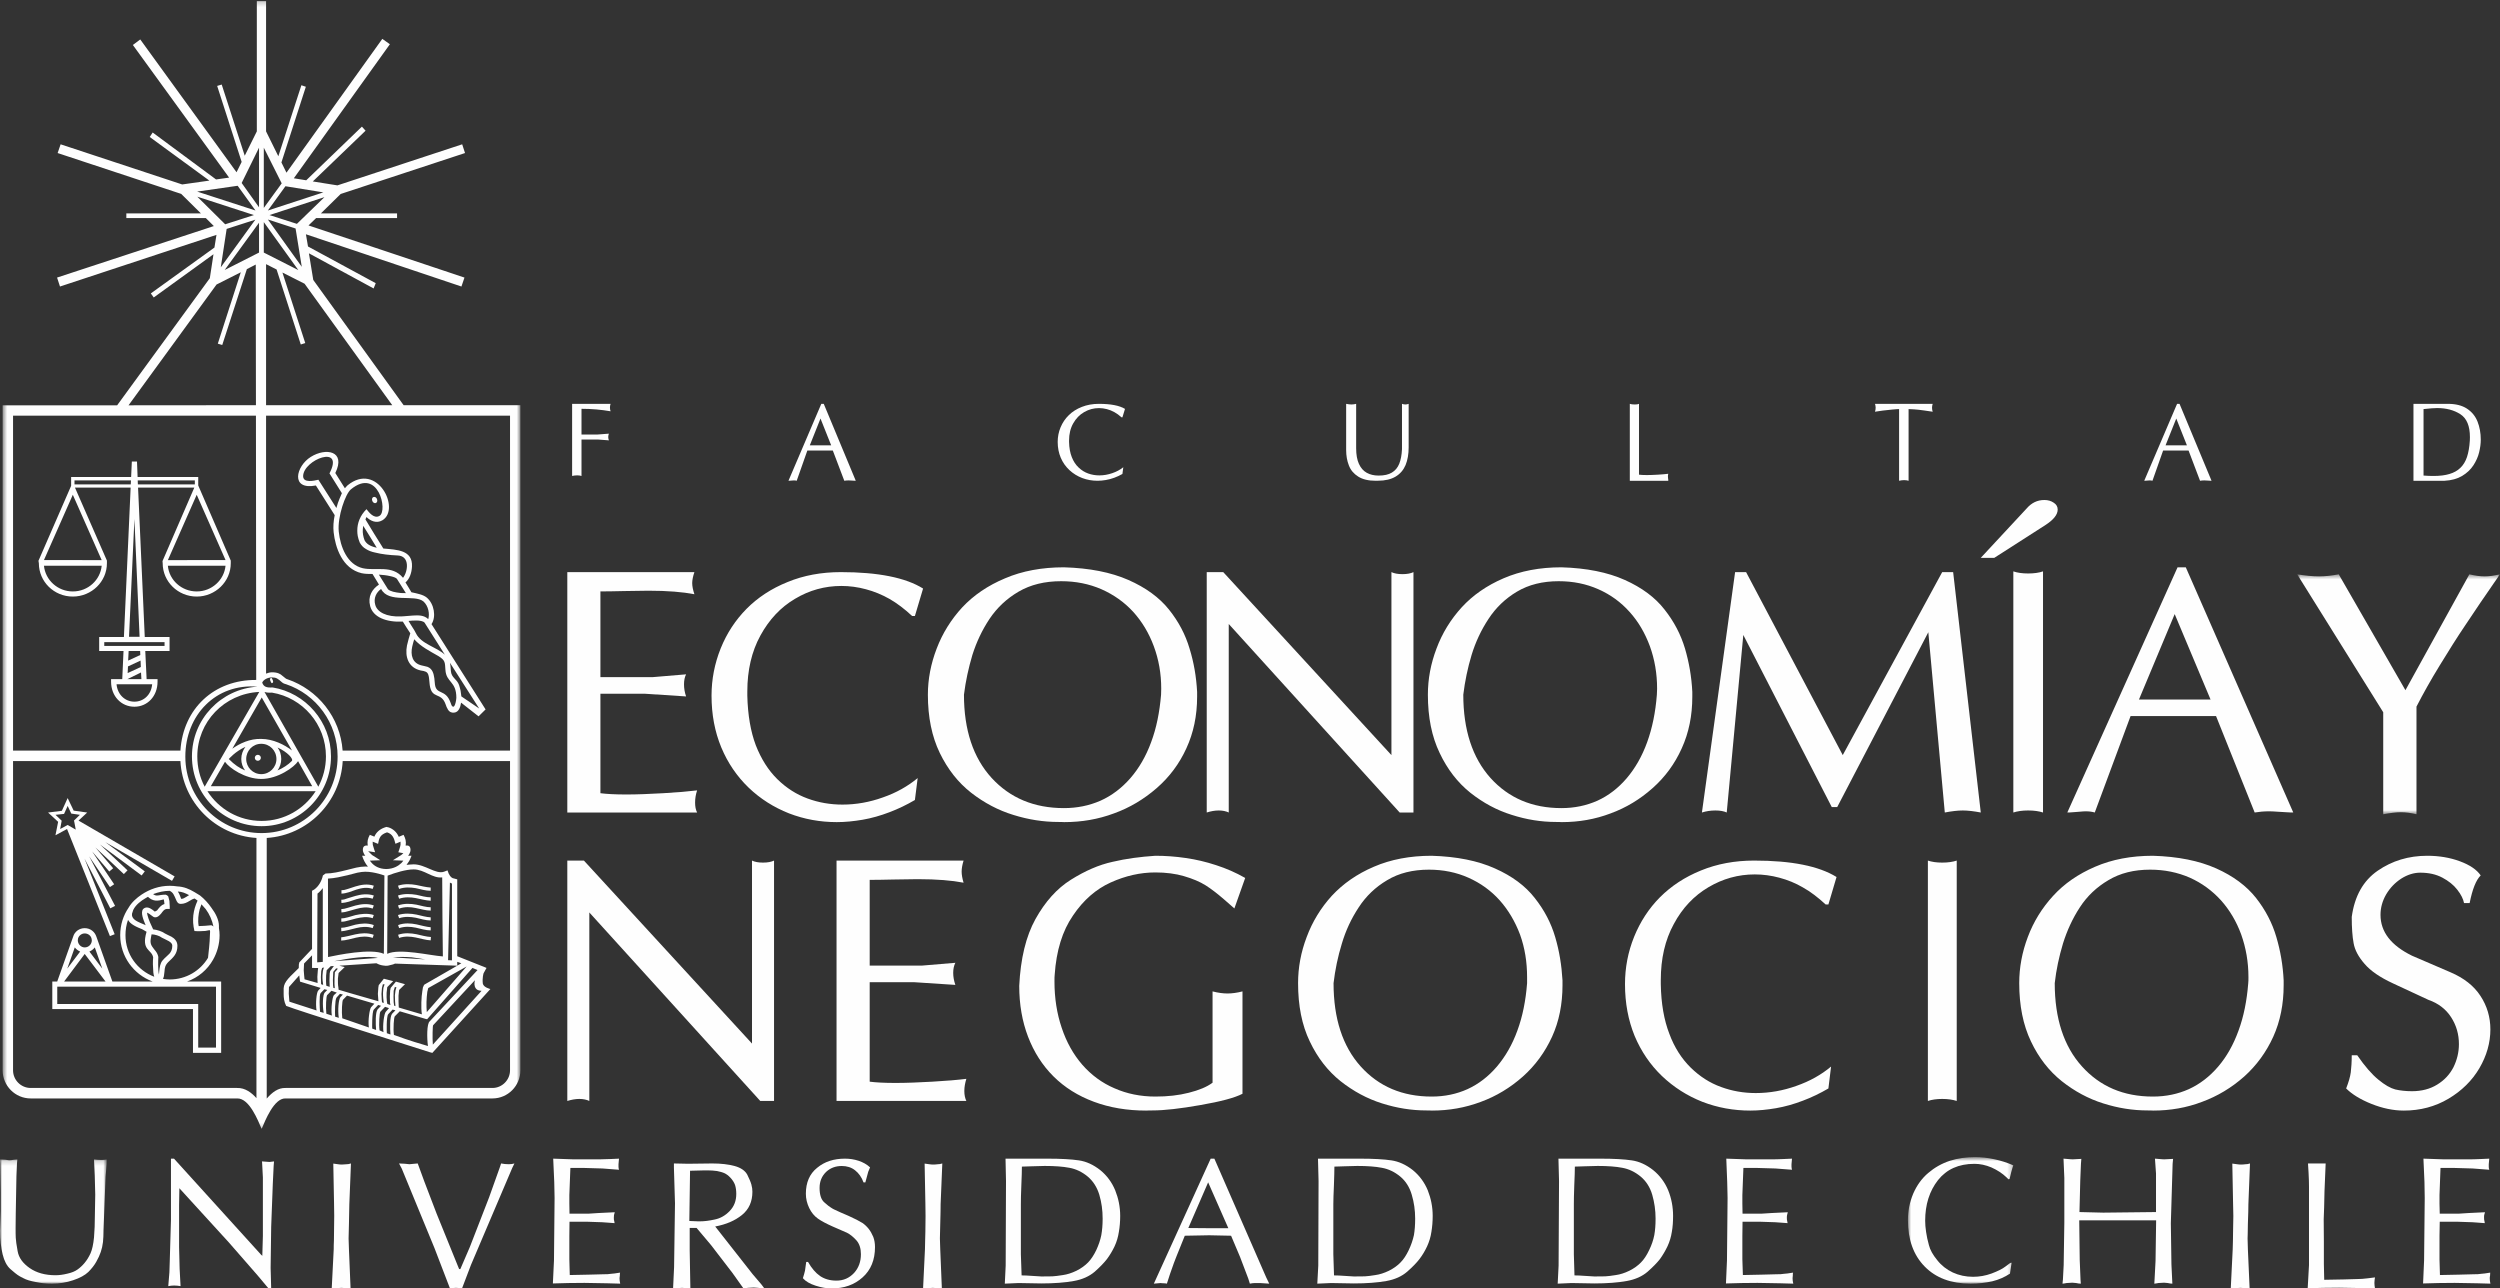 <?xml version="1.0" encoding="UTF-8"?>
<svg width="520px" height="268px" viewBox="0 0 520 268" version="1.1" xmlns="http://www.w3.org/2000/svg" xmlns:xlink="http://www.w3.org/1999/xlink">
    <rect x="0" y="0" width="520" height="268" fill="#333333" stroke="none"/>
    <!-- Generator: Sketch 47.1 (45422) - http://www.bohemiancoding.com/sketch -->
    <title>Page 1</title>
    <desc>Created with Sketch.</desc>
    <defs>
        <polygon id="path-1" points="42.982 50.369 42.982 0.46 0.815 0.46 0.815 50.369 42.982 50.369"></polygon>
        <polygon id="path-3" points="108.242 0.203 0.548 0.203 0.548 234.812 108.242 234.812 108.242 0.203"></polygon>
        <polygon id="path-5" points="22.206 26 0 26 0 0.162 22.206 0.162"></polygon>
        <polygon id="path-7" points="0.845 27 22.769 27 22.769 0.676 0.845 0.676 0.845 27"></polygon>
    </defs>
    <g id="Page-1" stroke="none" stroke-width="1" fill="none" fill-rule="evenodd">
        <g>
            <path d="M119,84 L127,84 C126.914,84.251 126.869,84.516 126.869,84.774 C126.869,85.031 126.914,85.296 127,85.547 C126.013,85.38 125.028,85.246 124.038,85.162 C123.043,85.078 122.018,85.031 120.954,85.031 L120.954,90.376 L124.334,90.376 L126.644,90.202 C126.555,90.47 126.513,90.695 126.513,90.899 C126.513,91.096 126.555,91.328 126.644,91.592 L124.334,91.418 L120.954,91.418 L120.954,99 C120.685,98.92 120.388,98.873 120.05,98.873 C119.697,98.873 119.356,98.92 119,99 L119,84 Z" id="Fill-1" fill="#FEFEFE"></path>
            <path d="M164,100 L170.831,84 L171.341,84 L178,100 C177.937,100 177.808,100 177.635,99.986 C177.456,99.979 177.264,99.962 177.045,99.951 C176.823,99.93 176.641,99.923 176.499,99.923 C176.18,99.923 175.879,99.955 175.614,100 L173.224,93.704 L167.931,93.704 L165.714,100 C165.551,99.955 165.366,99.923 165.157,99.923 C165.067,99.923 164.931,99.93 164.752,99.951 C164.58,99.962 164.428,99.979 164.302,99.986 C164.176,100 164.073,100 164,100 L164,100 Z M168.441,92.629 L172.883,92.629 L170.662,87.052 L168.441,92.629 Z" id="Fill-3" fill="#FEFEFE"></path>
            <path d="M220,91.91 C220,90.855 220.198,89.849 220.6,88.883 C221.007,87.914 221.572,87.068 222.32,86.348 C223.059,85.621 223.963,85.051 225.033,84.631 C226.096,84.212 227.272,84 228.55,84 C231.026,84 232.842,84.348 234,85.051 L233.463,86.808 L233.28,86.808 C232.782,86.358 232.284,85.993 231.775,85.716 C231.281,85.44 230.754,85.235 230.225,85.099 C229.677,84.959 229.14,84.884 228.593,84.884 C227.491,84.884 226.47,85.16 225.517,85.71 C224.567,86.252 223.807,87.037 223.228,88.061 C222.649,89.084 222.363,90.279 222.363,91.643 L222.363,91.91 C222.391,93.148 222.585,94.213 222.935,95.086 C223.281,95.96 223.751,96.687 224.355,97.246 C224.952,97.82 225.623,98.232 226.357,98.492 C227.092,98.751 227.862,98.881 228.66,98.881 C229.571,98.881 230.461,98.724 231.348,98.42 C232.227,98.123 232.99,97.707 233.647,97.185 L233.463,98.584 C232.923,98.891 232.358,99.157 231.771,99.372 C231.185,99.587 230.592,99.751 230.002,99.846 C229.402,99.945 228.833,100 228.289,100 C227.191,100 226.131,99.816 225.128,99.44 C224.118,99.058 223.228,98.509 222.451,97.792 C221.674,97.069 221.067,96.212 220.643,95.223 C220.215,94.223 220,93.121 220,91.91" id="Fill-5" fill="#FEFEFE"></path>
            <path d="M280,93.59 L280,84 C280.437,84.086 280.801,84.131 281.104,84.131 C281.413,84.131 281.73,84.086 282.08,84 L282.08,93.242 C282.08,94.574 282.275,95.657 282.662,96.502 C283.049,97.337 283.587,97.954 284.284,98.341 C284.977,98.727 285.812,98.92 286.764,98.92 C287.902,98.92 288.827,98.717 289.507,98.299 C290.2,97.889 290.715,97.275 291.041,96.464 C291.364,95.667 291.556,94.643 291.614,93.411 L291.614,84 C291.876,84.086 292.108,84.131 292.313,84.131 C292.515,84.131 292.744,84.086 293,84 L293,93.063 C293,94.463 292.788,95.691 292.364,96.723 C291.923,97.761 291.24,98.561 290.284,99.134 C289.329,99.703 288.1,99.99 286.593,99.99 C286.495,99.99 286.414,99.993 286.367,99.993 C286.313,100 286.249,100 286.179,100 C284.647,100 283.426,99.714 282.504,99.127 C281.585,98.548 280.942,97.789 280.572,96.826 C280.192,95.874 280,94.801 280,93.59" id="Fill-7" fill="#FEFEFE"></path>
            <path d="M339,100 L339,84 C339.263,84.088 339.608,84.134 340.023,84.134 C340.439,84.134 340.743,84.088 340.911,84 L340.911,98.732 C341.29,98.782 341.837,98.814 342.536,98.814 C343.221,98.814 343.998,98.782 344.862,98.732 C345.734,98.679 346.446,98.616 347,98.545 C346.953,98.715 346.929,98.891 346.929,99.085 C346.929,99.16 346.936,99.283 346.953,99.446 C346.966,99.615 346.98,99.735 347,99.806 L347,100 L339,100 Z" id="Fill-9" fill="#FEFEFE"></path>
            <path d="M395.011,100 L395.011,85.088 C394.746,85.088 394.277,85.116 393.606,85.183 C392.938,85.239 392.288,85.321 391.634,85.398 C390.991,85.49 390.449,85.561 390,85.638 C390.087,85.36 390.136,85.088 390.136,84.812 C390.136,84.544 390.087,84.268 390,84 L402,84 C401.91,84.268 401.864,84.544 401.864,84.812 C401.864,85.088 401.91,85.36 402,85.638 C401.68,85.582 401.096,85.497 400.241,85.381 C399.399,85.261 398.7,85.183 398.168,85.148 C397.626,85.105 397.24,85.088 396.986,85.088 L396.986,100 C396.715,99.915 396.409,99.866 396.064,99.866 C395.724,99.866 395.372,99.915 395.011,100" id="Fill-11" fill="#FEFEFE"></path>
            <path d="M446,100 L452.833,84 L453.343,84 L460,100 C459.934,100 459.811,100 459.635,99.986 C459.456,99.979 459.267,99.962 459.042,99.951 C458.82,99.93 458.641,99.923 458.498,99.923 C458.18,99.923 457.882,99.955 457.61,100 L455.22,93.704 L449.932,93.704 L447.711,100 C447.548,99.955 447.366,99.923 447.154,99.923 C447.061,99.923 446.925,99.93 446.753,99.951 C446.577,99.962 446.428,99.979 446.305,99.986 C446.169,100 446.07,100 446,100 L446,100 Z M450.436,92.629 L454.878,92.629 L452.664,87.052 L450.436,92.629 Z" id="Fill-13" fill="#FEFEFE"></path>
            <path d="M502,84 L509.172,84 C510.785,84 512.086,84.328 513.109,84.985 C514.128,85.649 514.865,86.546 515.317,87.669 C515.769,88.802 516,90.06 516,91.454 C516,92.295 515.881,93.178 515.657,94.089 C515.436,95.01 515.039,95.904 514.468,96.787 C513.897,97.666 513.112,98.397 512.131,98.99 C511.135,99.583 509.916,99.922 508.475,100 L502,100 L502,84 Z M504.096,85.091 L504.096,98.916 C504.881,98.979 505.57,99.001 506.168,99.001 C507.473,99.001 508.58,98.866 509.491,98.588 C510.408,98.316 511.162,97.895 511.76,97.313 C512.358,96.741 512.817,95.992 513.126,95.077 C513.438,94.149 513.639,93.001 513.724,91.642 C513.737,91.299 513.744,91.066 513.744,90.918 C513.744,88.605 513.082,87.016 511.76,86.158 C510.425,85.299 508.822,84.876 506.923,84.876 C506.318,84.876 505.37,84.946 504.096,85.091 L504.096,85.091 Z" id="Fill-15" fill="#FEFEFE"></path>
            <path d="M118,169 L118,119 L144.436,119 C144.147,119.851 143.978,120.625 143.978,121.294 C143.978,121.958 144.147,122.733 144.436,123.601 C142.027,123.133 138.847,122.867 134.866,122.867 C133.757,122.867 132.054,122.912 129.807,122.94 C127.56,123.002 125.932,123.012 124.886,123.012 L124.886,140.84 L135.798,140.84 L142.708,140.262 C142.409,140.84 142.275,141.533 142.275,142.356 C142.275,143.165 142.409,144.015 142.708,144.859 L134.081,144.294 L124.886,144.294 L124.886,164.988 C126.135,165.15 127.911,165.253 130.254,165.253 C132.539,165.253 135.079,165.15 137.942,164.988 C140.805,164.826 143.159,164.626 145,164.399 C144.707,165.267 144.58,166.104 144.58,166.934 C144.58,167.753 144.707,168.442 145,169 L118,169 Z" id="Fill-17" fill="#FEFEFE"></path>
            <path d="M148,144.701 C148,141.286 148.644,138.015 149.9,134.873 C151.17,131.719 152.974,128.974 155.288,126.63 C157.629,124.269 160.46,122.418 163.821,121.06 C167.152,119.684 170.856,119 174.885,119 C182.607,119 188.365,120.139 192,122.418 L190.299,128.126 L189.72,128.126 C188.156,126.661 186.581,125.477 185.024,124.577 C183.432,123.681 181.816,123.017 180.122,122.569 C178.431,122.11 176.719,121.878 174.998,121.878 C171.547,121.878 168.323,122.778 165.369,124.55 C162.36,126.316 159.981,128.872 158.16,132.201 C156.342,135.524 155.442,139.407 155.442,143.838 L155.442,144.701 C155.538,148.738 156.137,152.187 157.211,155.027 C158.327,157.874 159.82,160.232 161.675,162.056 C163.571,163.917 165.663,165.248 167.984,166.093 C170.284,166.942 172.711,167.356 175.23,167.356 C178.072,167.356 180.889,166.853 183.644,165.861 C186.42,164.902 188.799,163.554 190.874,161.843 L190.299,166.401 C188.611,167.393 186.828,168.256 184.99,168.947 C183.141,169.655 181.293,170.182 179.437,170.504 C177.551,170.825 175.771,171 174.046,171 C170.585,171 167.282,170.401 164.112,169.18 C160.96,167.934 158.139,166.155 155.698,163.814 C153.268,161.464 151.375,158.692 150.03,155.469 C148.681,152.222 148,148.642 148,144.701" id="Fill-19" fill="#FEFEFE"></path>
            <path d="M193,144.497 C193,141.245 193.619,138.052 194.836,134.886 C196.039,131.721 197.827,128.852 200.158,126.321 C202.509,123.814 205.462,121.79 209.069,120.283 C212.627,118.759 216.728,118 221.289,118 C226.6,118.152 231.078,119.038 234.695,120.628 C238.312,122.217 241.133,124.269 243.149,126.793 C245.151,129.297 246.566,131.986 247.423,134.886 C248.322,137.779 248.831,140.759 249,143.921 L249,144.921 C249,148.852 248.253,152.428 246.773,155.634 C245.31,158.852 243.239,161.631 240.584,163.934 C237.924,166.245 234.975,168.01 231.707,169.186 C228.422,170.41 224.992,171 221.361,171 C221.185,171 220.991,171 220.801,170.976 C220.632,170.976 220.386,170.969 220.151,170.969 C217.022,170.969 213.91,170.483 210.773,169.503 C207.63,168.541 204.708,166.993 202.001,164.89 C199.293,162.772 197.132,160.021 195.479,156.624 C193.826,153.207 193,149.166 193,144.497 M200.504,144.497 C200.504,151.831 202.43,157.617 206.251,161.803 C210.089,165.993 215.12,168.086 221.289,168.086 C224.048,168.086 226.555,167.569 228.91,166.541 C231.234,165.497 233.301,163.934 235.113,161.866 C236.915,159.786 238.36,157.314 239.432,154.383 C240.532,151.459 241.196,148.155 241.503,144.497 C241.503,144.2 241.534,143.783 241.534,143.238 C241.534,140.097 241.016,137.176 239.985,134.4 C238.972,131.662 237.527,129.272 235.705,127.262 C233.862,125.248 231.638,123.686 229.1,122.562 C226.541,121.448 223.754,120.89 220.711,120.89 C217.302,120.89 214.352,121.61 211.859,123.069 C209.394,124.51 207.388,126.397 205.822,128.728 C204.273,131.062 203.093,133.576 202.253,136.238 C201.441,138.976 200.849,141.707 200.504,144.497" id="Fill-21" fill="#FEFEFE"></path>
            <path d="M251,169 L251,119 L254.435,119 L289.417,157.063 L289.417,119 C289.988,119.276 290.754,119.422 291.705,119.422 C292.671,119.422 293.443,119.276 294,119 L294,169 L291.132,169 L255.579,129.79 L255.579,169 C255.023,168.731 254.312,168.578 253.501,168.578 C252.7,168.578 251.852,168.731 251,169" id="Fill-23" fill="#FEFEFE"></path>
            <path d="M297,144.497 C297,141.245 297.591,138.052 298.797,134.886 C299.972,131.721 301.732,128.852 304.038,126.321 C306.335,123.814 309.246,121.79 312.745,120.283 C316.281,118.759 320.286,118 324.773,118 C329.995,118.152 334.4,119.038 337.95,120.628 C341.507,122.217 344.272,124.269 346.229,126.793 C348.212,129.297 349.605,131.986 350.475,134.886 C351.324,137.779 351.844,140.759 352,143.921 L352,144.921 C352,148.852 351.273,152.428 349.812,155.634 C348.372,158.852 346.341,161.631 343.735,163.934 C341.14,166.245 338.229,168.01 335.015,169.186 C331.792,170.41 328.395,171 324.858,171 C324.668,171 324.481,171 324.294,170.976 C324.121,170.976 323.89,170.969 323.646,170.969 C320.599,170.969 317.528,170.483 314.471,169.503 C311.352,168.541 308.492,166.993 305.832,164.89 C303.189,162.772 301.059,160.021 299.449,156.624 C297.802,153.207 297,149.166 297,144.497 M304.365,144.497 C304.365,151.831 306.263,157.617 310.01,161.803 C313.784,165.993 318.703,168.086 324.773,168.086 C327.474,168.086 329.961,167.569 332.271,166.541 C334.553,165.497 336.595,163.934 338.361,161.866 C340.124,159.786 341.544,157.314 342.607,154.383 C343.667,151.459 344.347,148.155 344.629,144.497 C344.649,144.2 344.676,143.783 344.676,143.238 C344.676,140.097 344.173,137.176 343.171,134.4 C342.156,131.662 340.763,129.272 338.939,127.262 C337.138,125.248 334.998,123.686 332.457,122.562 C329.947,121.448 327.195,120.89 324.21,120.89 C320.857,120.89 317.959,121.61 315.517,123.069 C313.102,124.51 311.138,126.397 309.613,128.728 C308.074,131.062 306.899,133.576 306.09,136.238 C305.268,138.976 304.704,141.707 304.365,144.497" id="Fill-25" fill="#FEFEFE"></path>
            <path d="M354,169 L360.901,119 L363.186,119 L383.291,157.063 L403.977,119 L406.255,119 L412,169 C410.569,168.731 409.313,168.578 408.271,168.578 C407.197,168.578 405.962,168.731 404.517,169 L401.091,131.503 L382.142,167.866 L381.006,167.866 L362.608,132.071 L359.16,169 C358.589,168.731 357.798,168.578 356.807,168.578 C355.789,168.578 354.853,168.731 354,169" id="Fill-27" fill="#FEFEFE"></path>
            <path d="M412,116.032 L421.53,105.775 C422.549,104.594 423.763,104 425.229,104 C425.976,104 426.608,104.178 427.179,104.567 C427.731,104.915 428,105.396 428,105.994 C428,107.042 427.139,108.114 425.464,109.2 L414.811,116.032 L412,116.032 Z M418.773,118.846 C419.62,119.136 420.636,119.283 421.853,119.283 C423.08,119.283 424.113,119.136 424.947,118.846 L424.947,169 C424.113,168.73 423.08,168.577 421.853,168.577 C420.636,168.577 419.62,168.73 418.773,169 L418.773,118.846 Z" id="Fill-29" fill="#FEFEFE"></path>
            <path d="M430,169 L452.933,118 L454.644,118 L477,169 C476.763,169 476.341,169 475.75,168.955 C475.18,168.931 474.51,168.876 473.772,168.839 C473.04,168.78 472.412,168.753 471.955,168.753 C470.873,168.753 469.888,168.852 468.971,169 L460.935,148.939 L443.16,148.939 L435.714,169 C435.22,168.852 434.581,168.753 433.85,168.753 C433.547,168.753 433.091,168.78 432.521,168.839 C431.927,168.876 431.435,168.931 430.992,168.955 C430.57,169 430.24,169 430,169 L430,169 Z M444.904,145.502 L459.795,145.502 L452.336,127.732 L444.904,145.502 Z" id="Fill-31" fill="#FEFEFE"></path>
            <g id="Group-35" transform="translate(477, 119)">
                <mask id="mask-2" fill="white">
                    <use xlink:href="#path-1"></use>
                </mask>
                <g id="Clip-34"></g>
                <path d="M18.711,29.149 L0.815,0.46 C2.511,0.738 4.034,0.886 5.36,0.886 C6.644,0.886 8.001,0.738 9.455,0.46 L23.329,24.563 L36.628,0.46 C37.777,0.738 38.83,0.886 39.806,0.886 C40.751,0.886 41.834,0.738 42.983,0.46 C39.892,4.904 37.531,8.407 35.835,10.965 C34.105,13.519 32.336,16.341 30.466,19.4 C28.583,22.466 26.974,25.354 25.627,27.98 L25.627,50.369 C24.52,50.097 23.408,49.942 22.387,49.942 C21.387,49.942 20.158,50.097 18.711,50.369 L18.711,29.149 Z" id="Fill-33" fill="#FEFEFE" mask="url(#mask-2)"></path>
            </g>
            <path d="M118,229 L118,179 L121.453,179 L156.417,217.063 L156.417,179 C156.991,179.276 157.736,179.422 158.691,179.422 C159.664,179.422 160.44,179.276 161,179 L161,229 L158.135,229 L122.579,189.79 L122.579,229 C122.023,228.731 121.312,228.578 120.501,228.578 C119.718,228.578 118.866,228.731 118,229" id="Fill-36" fill="#FEFEFE"></path>
            <path d="M174,229 L174,179 L200.425,179 C200.163,179.851 200.022,180.625 200.022,181.294 C200.022,181.958 200.163,182.733 200.425,183.601 C198.025,183.133 194.871,182.867 190.874,182.867 C189.735,182.867 188.068,182.912 185.813,182.94 C183.578,183.002 181.926,183.012 180.896,183.012 L180.896,200.84 L191.814,200.84 L198.714,200.262 C198.421,200.84 198.266,201.533 198.266,202.356 C198.266,203.165 198.421,204.015 198.714,204.859 L190.089,204.294 L180.896,204.294 L180.896,224.988 C182.139,225.15 183.933,225.253 186.247,225.253 C188.509,225.253 191.094,225.15 193.952,224.988 C196.803,224.826 199.172,224.626 201,224.399 C200.735,225.267 200.58,226.104 200.58,226.934 C200.58,227.753 200.735,228.442 201,229 L174,229 Z" id="Fill-38" fill="#FEFEFE"></path>
            <path d="M212,205.069 C212.275,199.403 213.387,194.769 215.378,191.162 C217.387,187.559 219.832,184.807 222.763,182.976 C225.707,181.134 228.577,179.876 231.419,179.259 C234.228,178.593 237.21,178.207 240.317,178 C242.406,178 244.499,178.152 246.612,178.462 C248.715,178.759 250.846,179.259 252.942,179.952 C255.038,180.628 257.039,181.493 259,182.614 L256.751,188.955 C256.687,188.91 255.984,188.31 254.621,187.093 C253.227,185.893 251.951,184.893 250.761,184.145 C249.557,183.393 248.051,182.759 246.283,182.245 C244.55,181.728 242.508,181.466 240.317,181.466 C237.21,181.466 234.123,182.155 231.026,183.555 C227.99,184.924 225.341,187.217 223.19,190.421 C220.979,193.621 219.713,197.728 219.374,202.759 C219.33,203.083 219.33,203.541 219.33,204.162 C219.33,207.628 219.832,210.824 220.833,213.779 C221.823,216.755 223.238,219.286 225.1,221.448 C226.983,223.597 229.194,225.245 231.816,226.366 C234.387,227.503 237.23,228.086 240.317,228.086 C242.857,228.086 245.164,227.834 247.277,227.29 C249.397,226.759 251.063,226.069 252.213,225.2 L252.213,206.21 C253.342,206.503 254.383,206.645 255.32,206.645 C256.259,206.645 257.314,206.503 258.437,206.21 L258.437,227.503 C256.853,228.334 253.929,229.117 249.692,229.852 C245.51,230.593 242.189,230.969 239.75,230.969 C239.425,230.969 239.207,230.976 239.021,230.976 C238.838,231 238.648,231 238.41,231 C234.472,231 230.826,230.397 227.525,229.166 C224.225,227.938 221.43,226.186 219.116,223.883 C216.8,221.572 215.053,218.821 213.832,215.634 C212.617,212.459 212,208.91 212,205.069" id="Fill-40" fill="#FEFEFE"></path>
            <path d="M270,204.497 C270,201.245 270.588,198.052 271.797,194.886 C272.973,191.721 274.719,188.852 277.022,186.321 C279.352,183.814 282.237,181.79 285.759,180.283 C289.275,178.759 293.298,178 297.779,178 C302.993,178.152 307.386,179.038 310.929,180.628 C314.513,182.217 317.278,184.269 319.235,186.793 C321.219,189.297 322.619,191.986 323.475,194.886 C324.331,197.779 324.817,200.759 325,203.921 L325,204.921 C325,208.852 324.29,212.428 322.833,215.634 C321.358,218.852 319.334,221.631 316.742,223.934 C314.132,226.245 311.228,228.01 308.014,229.186 C304.763,230.41 301.38,231 297.823,231 C297.639,231 297.466,231 297.306,230.976 C297.14,230.976 296.929,230.969 296.644,230.969 C293.6,230.969 290.543,230.483 287.455,229.503 C284.387,228.541 281.52,226.993 278.846,224.89 C276.196,222.772 274.049,220.021 272.436,216.624 C270.788,213.207 270,209.166 270,204.497 M277.379,204.497 C277.379,211.831 279.257,217.617 283.011,221.803 C286.772,225.993 291.711,228.086 297.779,228.086 C300.5,228.086 302.959,227.569 305.242,226.541 C307.525,225.497 309.563,223.934 311.34,221.866 C313.103,219.786 314.544,217.314 315.607,214.383 C316.687,211.459 317.356,208.155 317.635,204.497 L317.635,203.238 C317.635,200.097 317.166,197.176 316.171,194.4 C315.141,191.662 313.721,189.272 311.931,187.262 C310.12,185.248 307.956,183.686 305.429,182.562 C302.939,181.448 300.174,180.89 297.228,180.89 C293.862,180.89 290.964,181.61 288.542,183.069 C286.099,184.51 284.129,186.397 282.614,188.728 C281.071,191.062 279.903,193.576 279.115,196.238 C278.272,198.976 277.708,201.707 277.379,204.497" id="Fill-42" fill="#FEFEFE"></path>
            <path d="M338,204.701 C338,201.286 338.623,198.015 339.887,194.873 C341.165,191.719 342.949,188.974 345.272,186.63 C347.638,184.269 350.451,182.418 353.8,181.06 C357.147,179.684 360.846,179 364.847,179 C372.653,179 378.318,180.139 382,182.418 L380.308,188.126 L379.733,188.126 C378.14,186.661 376.602,185.477 374.989,184.577 C373.464,183.681 371.803,183.017 370.132,182.569 C368.426,182.11 366.72,181.878 364.987,181.878 C361.541,181.878 358.332,182.778 355.345,184.55 C352.348,186.316 349.927,188.872 348.149,192.201 C346.33,195.524 345.446,199.407 345.446,203.838 L345.446,204.701 C345.511,208.738 346.121,212.187 347.224,215.027 C348.269,217.874 349.807,220.232 351.66,222.056 C353.561,223.917 355.64,225.248 357.976,226.093 C360.277,226.942 362.685,227.356 365.199,227.356 C368.07,227.356 370.896,226.853 373.656,225.861 C376.407,224.902 378.828,223.554 380.863,221.843 L380.308,226.401 C378.606,227.393 376.842,228.256 374.989,228.947 C373.136,229.655 371.289,230.182 369.423,230.504 C367.549,230.825 365.768,231 364.062,231 C360.593,231 357.267,230.401 354.102,229.18 C350.944,227.934 348.149,226.155 345.686,223.814 C343.237,221.464 341.357,218.692 340,215.469 C338.675,212.222 338,208.642 338,204.701" id="Fill-44" fill="#FEFEFE"></path>
            <path d="M401,179 C401.81,179.276 402.807,179.422 403.98,179.422 C405.16,179.422 406.176,179.276 407,179 L407,229 C406.176,228.728 405.16,228.578 403.98,228.578 C402.807,228.578 401.81,228.728 401,229 L401,179 Z" id="Fill-46" fill="#FEFEFE"></path>
            <path d="M420,204.497 C420,201.245 420.591,198.052 421.79,194.886 C422.972,191.721 424.742,188.852 427.066,186.321 C429.348,183.814 432.273,181.79 435.782,180.283 C439.301,178.759 443.3,178 447.794,178 C452.995,178.152 457.394,179.038 460.964,180.628 C464.514,182.217 467.279,184.269 469.269,186.793 C471.226,189.297 472.632,191.986 473.475,194.886 C474.331,197.779 474.844,200.759 475,203.921 L475,204.921 C475,208.852 474.29,212.428 472.84,215.634 C471.379,218.852 469.347,221.631 466.776,223.934 C464.167,226.245 461.236,228.01 458.022,229.186 C454.819,230.41 451.401,231 447.858,231 C447.678,231 447.488,231 447.328,230.976 C447.142,230.976 446.924,230.969 446.666,230.969 C443.605,230.969 440.535,230.483 437.457,229.503 C434.389,228.541 431.519,226.993 428.856,224.89 C426.203,222.772 424.053,220.021 422.442,216.624 C420.808,213.207 420,209.166 420,204.497 M427.385,204.497 C427.385,211.831 429.263,217.617 433.037,221.803 C436.805,225.993 441.703,228.086 447.794,228.086 C450.505,228.086 452.995,227.569 455.277,226.541 C457.56,225.497 459.602,223.934 461.368,221.866 C463.151,219.786 464.544,217.314 465.607,214.383 C466.688,211.459 467.35,208.155 467.635,204.497 C467.676,204.2 467.676,203.783 467.676,203.238 C467.676,200.097 467.16,197.176 466.178,194.4 C465.183,191.662 463.756,189.272 461.959,187.262 C460.121,185.248 457.991,183.686 455.495,182.562 C452.94,181.448 450.202,180.89 447.23,180.89 C443.864,180.89 440.993,181.61 438.558,183.069 C436.102,184.51 434.118,186.397 432.606,188.728 C431.081,191.062 429.939,193.576 429.104,196.238 C428.282,198.976 427.697,201.707 427.385,204.497" id="Fill-48" fill="#FEFEFE"></path>
            <path d="M489.163,190.716 C489.757,186.369 491.566,183.174 494.572,181.102 C497.563,179.041 500.996,178 504.863,178 C507.322,178 509.599,178.383 511.64,179.141 C513.733,179.91 515.179,180.902 515.983,182.088 C515.025,183.033 514.253,184.956 513.685,187.841 L512.522,187.841 C512.348,186.965 511.893,186.049 511.1,185.042 C510.344,184.06 509.291,183.229 508.009,182.547 C506.693,181.854 505.188,181.516 503.4,181.516 C502.084,181.516 500.743,181.94 499.461,182.75 C498.165,183.598 497.122,184.677 496.322,186.031 C495.539,187.389 495.146,188.803 495.146,190.281 C495.146,193.825 497.324,196.644 501.69,198.785 L509.691,202.228 C512.509,203.431 514.581,205.065 515.942,207.161 C517.309,209.243 518,211.566 518,214.12 C518,216.878 517.238,219.57 515.723,222.172 C514.205,224.761 512.04,226.895 509.291,228.529 C506.505,230.183 503.4,231 500.001,231 C497.803,231 495.567,230.528 493.269,229.614 C490.971,228.691 489.217,227.615 488,226.398 C488.509,225.102 488.834,223.982 488.961,223.058 C489.077,222.097 489.163,220.907 489.163,219.491 L490.305,219.491 C491.894,221.81 493.382,223.499 494.732,224.592 C496.042,225.674 497.211,226.336 498.206,226.602 C499.239,226.843 500.408,226.971 501.69,226.971 C503.694,226.971 505.458,226.512 506.925,225.602 C508.423,224.689 509.531,223.499 510.314,221.997 C511.052,220.49 511.456,218.894 511.456,217.181 C511.456,215.113 510.912,213.259 509.838,211.59 C508.755,209.905 507.168,208.685 505.13,207.978 L497.731,204.538 C495.02,203.28 493.081,201.949 491.826,200.477 C490.564,199.033 489.802,197.606 489.556,196.203 C489.289,194.807 489.163,192.967 489.163,190.716" id="Fill-50" fill="#FEFEFE"></path>
            <path d="M41.228,217.908 L44.928,217.908 L44.928,205.231 L11.909,205.231 L11.909,208.829 L41.228,208.829 L41.228,217.908 Z M40.139,219 L40.139,209.88 L10.878,209.88 L10.878,204.153 L11.902,204.153 L15.214,194.831 C15.508,193.794 16.48,193.055 17.621,193.055 C18.78,193.055 19.72,193.808 20.049,194.831 L23.372,204.153 L31.74,204.153 C27.801,202.705 25.004,198.939 25.004,194.523 C25.004,192.373 25.643,190.408 26.75,188.793 C27.362,187.7 28.482,186.715 29.447,186.078 C31.135,184.945 33.13,184.246 35.305,184.246 C35.837,184.246 36.37,184.291 36.864,184.366 C38.296,184.441 39.344,184.904 40.443,185.554 L41.605,186.259 C42.518,186.992 43.32,187.865 43.96,188.799 C44.862,189.998 45.54,191.339 45.54,192.606 L45.54,193.048 C45.623,193.5 45.675,194.023 45.675,194.523 C45.675,196.338 45.163,198.138 44.313,199.627 C43.123,201.736 41.228,203.321 38.922,204.153 L46,204.153 L46,219 L40.139,219 Z M13.34,204.153 L21.95,204.153 L17.621,198.422 L13.34,204.153 Z M15.553,197.063 L13.99,201.473 L16.67,197.923 C16.238,197.745 15.865,197.45 15.553,197.063 L15.553,197.063 Z M17.621,194.153 C16.978,194.153 16.407,194.605 16.238,195.187 L16.183,195.574 C16.183,196.392 16.843,197.063 17.621,197.063 C18.444,197.063 19.101,196.392 19.101,195.574 L19.032,195.187 C18.876,194.588 18.292,194.153 17.621,194.153 L17.621,194.153 Z M19.72,197.063 C19.409,197.45 19.032,197.745 18.6,197.923 L21.276,201.473 L19.72,197.063 Z M30.294,192.449 C29.855,191.387 29.153,189.772 29.793,189.06 C30.401,188.512 31.097,188.793 31.657,189.193 L32.203,189.614 L32.666,189.374 C33.081,188.847 33.469,188.255 34.205,188.039 L34.146,187.529 L34.067,187.074 C32.815,187.433 31.847,187.55 30.771,186.537 L30.242,186.841 C29.413,187.321 28.251,188.152 27.715,189.262 C27.611,189.522 27.528,189.772 27.462,190.039 C27.282,191.083 28.399,191.61 29.181,191.959 L30.004,192.305 L30.294,192.449 Z M33.686,195.044 C33.175,194.64 32.182,194.345 31.525,194.345 C31.401,195.146 31.052,196.033 31.657,196.892 C32.165,197.693 32.725,198.008 32.933,199.052 C32.908,199.508 32.815,201.661 33.061,202.705 L33.13,201.931 C33.216,201.267 33.285,200.384 33.828,199.757 L34.219,199.333 L34.61,198.97 L35.246,198.364 C35.588,197.977 35.837,197.481 35.837,196.711 C35.837,196.338 35.588,196.04 35.101,195.752 L34.371,195.379 L33.686,195.044 Z M32.085,203.164 C31.888,202.595 31.857,202.003 31.847,201.401 C31.74,200.237 31.857,199.114 31.857,199.114 C31.508,197.402 29.333,197.745 30.484,193.808 L29.572,193.281 L28.735,192.931 C28.147,192.671 27.528,192.349 27.04,191.884 C26.864,191.692 26.75,191.518 26.629,191.339 C26.269,192.349 26.1,193.4 26.1,194.523 C26.1,198.457 28.552,201.829 32.085,203.164 L32.085,203.164 Z M39.33,186.184 C38.503,185.763 37.919,185.486 36.982,185.431 C37.303,185.886 37.487,186.437 37.684,186.961 C38.123,186.961 38.324,186.786 38.77,186.537 L39.33,186.184 Z M42.784,189.087 L41.902,188.091 L41.529,189.149 C41.287,190.128 41.097,191.387 41.325,192.627 C42.134,192.627 43.123,192.531 43.97,192.449 C44.115,192.531 44.254,192.568 44.396,192.716 C44.115,191.387 43.586,190.162 42.784,189.087 L42.784,189.087 Z M43.631,193.459 L42.722,193.637 C41.927,193.691 41.228,193.722 40.443,193.654 C39.886,191.339 40.167,189.34 41.097,187.321 L40.464,186.882 L39.983,187.064 L39.344,187.433 C38.88,187.721 38.324,188.012 37.556,188.012 C37.345,188.012 37.131,187.926 37.01,187.807 L36.747,187.433 C36.138,186.016 36.034,185.691 35.305,185.29 C34.088,185.29 32.933,185.571 31.847,185.975 C32.601,186.564 32.998,186.092 34.437,186.092 C34.738,186.184 34.876,186.311 35,186.458 L35.239,187.392 L35.305,188.502 L35.305,189.053 L34.762,189.053 C34.164,189.053 33.828,189.614 33.521,190.018 C33.033,190.586 32.725,190.805 32.279,190.805 C32.117,190.805 31.944,190.751 31.857,190.669 L31.007,190.049 L30.588,189.82 L30.661,190.306 C30.913,191.339 31.401,192.349 31.857,193.308 C32.698,193.4 33.7,193.722 34.288,194.153 L34.831,194.431 L35.657,194.831 C36.252,195.17 36.902,195.752 36.902,196.711 C36.902,198.422 36.055,199.114 35,200.11 C34.35,200.767 34.267,201.295 34.219,202.02 L34.088,203.075 L33.911,203.619 C34.399,203.684 34.876,203.729 35.305,203.729 C38.687,203.729 41.65,201.931 43.268,199.227 C43.348,198.505 43.656,195.827 43.656,194.677 C43.656,194.414 43.701,194.068 43.701,193.76 L43.631,193.459 Z M15.757,172.563 C15.429,170.738 15.387,170.683 15.387,170.683 L16.615,169.482 L14.827,169.225 L14.073,167.636 L13.326,169.293 L11.542,169.482 L12.832,170.707 L12.514,172.436 L14.066,171.594 L15.757,172.563 Z M16.335,170.683 L36.321,182.292 L35.775,183.219 L21.905,175.164 L30.118,181.244 L29.461,182.096 L20.796,175.657 L26.525,181.035 L25.761,181.809 L19.838,176.263 L23.538,180.594 L22.728,181.278 L19.156,177.095 L23.742,183.928 L22.863,184.517 L18.555,178.136 L23.939,188.426 L22.943,188.933 L17.573,178.574 L23.852,194.321 L22.863,194.708 L13.945,172.436 L11.535,173.733 L12.092,170.94 L10,169.009 L12.87,168.643 L14.073,166 L15.325,168.609 L18.136,169.009 L16.335,170.683 Z" id="Fill-52" fill="#FEFEFE"></path>
            <path d="M26.655,137.403 L29.185,136.239 L29.151,135.409 L26.757,135.409 L26.655,137.403 Z M29.239,137.403 L26.621,138.615 L26.552,140 L29.294,138.73 L29.239,137.403 Z M29.332,139.874 L26.491,141.259 L29.413,141.259 L29.332,139.874 Z M46.911,116.487 L40.916,102.912 L34.917,116.508 L46.911,116.487 Z M40.916,123.021 C44.057,123.021 46.621,120.646 46.911,117.678 L34.917,117.678 C35.18,120.646 37.758,123.021 40.916,123.021 L40.916,123.021 Z M15.146,123.021 C18.311,123.021 20.861,120.646 21.151,117.678 L9.144,117.678 C9.431,120.646 11.995,123.021 15.146,123.021 L15.146,123.021 Z M9.144,116.487 L21.151,116.508 L15.146,102.912 L9.144,116.487 Z M27.959,107.938 L26.836,132.451 L29.034,132.451 L27.959,107.938 Z M27.201,100.751 L27.242,99.92 L15.497,99.92 L15.497,100.751 L27.201,100.751 Z M28.645,99.92 L28.676,100.751 L40.526,100.751 L40.526,99.92 L28.645,99.92 Z M25.736,134.357 L30.178,134.357 L34.227,134.357 L34.227,133.564 L21.687,133.564 L21.687,134.357 L25.736,134.357 Z M27.959,147 C25.252,147 23.104,144.842 23.104,141.783 L23.104,141.259 L25.429,141.259 L25.692,135.409 L20.629,135.409 L20.629,132.492 L25.774,132.492 L27.174,101.421 L15.593,101.421 L22.24,116.606 L22.24,117.154 C22.24,120.976 19.048,124.086 15.146,124.086 C11.23,124.086 8.082,120.976 8.082,117.154 L8,116.65 L14.794,101.054 L14.794,99.213 L27.276,99.213 L27.423,96 L28.495,96 L28.621,99.213 L41.233,99.213 L41.233,100.975 L48,116.606 L48,117.154 C48,120.976 44.798,124.086 40.916,124.086 C37.013,124.086 33.838,120.976 33.838,117.154 L33.801,116.705 L40.417,101.421 L28.717,101.421 L30.11,132.492 L35.269,132.492 L35.269,135.409 L30.216,135.409 L30.496,141.259 L32.77,141.259 L32.77,141.783 C32.77,144.842 30.639,147 27.959,147 L27.959,147 Z M27.959,145.948 C29.854,145.948 31.459,144.543 31.65,142.321 L24.238,142.321 C24.456,144.543 26.057,145.948 27.959,145.948 L27.959,145.948 Z" id="Fill-54" fill="#FEFEFE"></path>
            <g id="Group-58">
                <mask id="mask-4" fill="white">
                    <use xlink:href="#path-3"></use>
                </mask>
                <g id="Clip-57"></g>
                <path d="M51.21,157.876 C51.21,159.593 52.599,161.022 54.349,161.022 C53.235,161.022 52.07,160.744 50.976,160.246 C50.475,159.58 50.186,158.759 50.186,157.876 C50.186,156.925 50.516,156.073 51.045,155.341 C48.917,156.303 47.587,157.876 47.587,157.876 C48.794,159.095 49.835,159.779 50.976,160.246 C52.07,160.744 53.235,161.022 54.349,161.022 C55.428,161.022 56.635,160.744 57.731,160.246 C58.841,159.779 59.91,159.095 60.687,158.295 C61.117,157.876 59.787,156.416 57.731,155.482 C58.23,156.128 58.498,156.959 58.498,157.876 C58.498,158.759 58.205,159.58 57.731,160.246 C56.635,160.744 55.428,161.022 54.349,161.022 C56.091,161.022 57.497,159.593 57.497,157.876 C57.497,156.111 56.091,154.709 54.349,154.709 C52.599,154.709 51.21,156.111 51.21,157.876 L51.21,157.876 Z M62,158.329 C61.23,159.559 57.803,162.022 54.349,162.022 C50.976,162.022 47.656,159.731 46.796,158.443 L43.854,163.526 L64.936,163.526 L62,158.329 Z M48.323,155.729 C49.808,154.658 52.008,153.607 54.349,153.696 C56.8,153.696 59.223,154.922 60.732,156.1 L54.441,145.075 L48.323,155.729 Z M66.211,163.636 C67.225,161.737 67.796,159.58 67.796,157.33 C67.796,150.649 62.939,145.109 56.566,144.065 C55.954,144.103 55.428,144.065 55.012,143.924 L66.211,163.636 Z M43.146,164.574 C45.518,168.283 49.67,170.753 54.41,170.753 C59.144,170.753 63.283,168.283 65.651,164.574 L43.146,164.574 Z M41.039,157.33 C41.039,159.58 41.578,161.754 42.575,163.636 L53.929,143.92 C46.638,144.288 41.039,150.172 41.039,157.33 L41.039,157.33 Z M53.555,142.828 C44.923,142.107 38.55,148.722 38.55,157.381 C38.55,166.157 45.665,173.281 54.41,173.281 C63.131,173.281 70.223,166.157 70.223,157.381 C70.223,150.364 65.761,144.422 59.488,142.313 C59.12,142.231 58.841,142.09 58.621,141.894 C57.79,141.152 57.456,140.901 56.566,140.901 C55.576,140.901 54.758,141.447 54.541,141.98 C54.83,142.863 55.455,143.072 56.693,142.986 C63.547,144.113 68.848,150.117 68.848,157.33 C68.848,165.333 62.382,171.845 54.41,171.845 C46.408,171.845 39.925,165.333 39.925,157.33 C39.925,149.605 45.965,143.302 53.555,142.828 L53.555,142.828 Z M108.242,222.625 C108.242,225.84 105.65,228.475 102.436,228.475 L59.371,228.475 C56.982,228.406 55.136,233.136 54.424,234.812 C53.651,233.046 51.86,228.406 49.333,228.475 L6.378,228.475 C3.157,228.475 0.548,225.84 0.548,222.625 L0.548,84.303 L24.367,84.303 L43.644,57.862 L44.404,52.885 L31.974,61.874 L31.372,61.029 L44.603,51.49 L45.026,48.849 L12.476,59.597 L11.868,57.735 L44.48,47.022 L42.805,45.353 L26.278,45.353 L26.278,44.384 L41.785,44.384 L37.69,40.331 L11.988,31.833 L12.61,30.016 L37.893,38.366 L43.548,37.566 L31.142,28.495 L31.754,27.56 L44.937,37.325 L47.656,36.944 L27.636,9.356 L29.172,8.205 L49.199,35.828 L50.265,33.678 L45.17,17.871 L46.116,17.586 L50.904,32.39 L53.42,27.327 L53.42,0.202 L55.342,0.202 L55.342,27.327 L57.893,32.5 L62.688,17.73 L63.616,18.046 L58.535,33.788 L59.584,35.917 L79.521,8.085 L81.096,9.201 L61.117,37.082 L63.695,37.501 L75.273,26.341 L76.039,27.186 L65.06,37.741 L70.182,38.559 L96.135,30.016 L96.723,31.833 L70.859,40.348 L66.751,44.384 L82.588,44.384 L82.588,45.353 L65.761,45.353 L64.17,46.891 L96.609,57.735 L95.98,59.597 L63.63,48.729 L64.063,51.267 L78.153,58.903 L77.71,59.998 L64.255,52.689 L65.16,58.23 L83.952,84.279 L108.242,84.279 L108.242,222.625 Z M26.735,84.303 L53.235,84.279 L53.197,55.028 L51.348,55.98 L46.226,71.759 L45.305,71.481 L50.086,56.632 L45.04,59.181 L26.735,84.303 Z M55.342,84.279 L81.587,84.279 L63.355,59.016 L58.745,56.687 L63.492,71.357 L62.561,71.653 L57.532,56.055 L55.342,54.942 L55.342,84.279 Z M53.878,30.717 L50.265,38.06 L53.878,43.12 L53.878,30.717 Z M58.594,38.136 L54.871,30.717 L54.871,43.247 L58.594,38.136 Z M67.253,40.015 L59.371,38.737 L55.72,43.786 L67.253,40.015 Z M61.756,46.562 L67.49,41.004 L56.05,44.734 L61.756,46.562 Z M62.77,55.495 L61.481,47.53 L55.72,45.655 L62.77,55.495 Z M54.871,52.535 L62.049,56.179 L54.871,46.201 L54.871,52.535 Z M46.735,56.158 L53.878,52.535 L53.878,46.328 L46.735,56.158 Z M47.144,47.613 L45.923,55.595 L53.111,45.689 L47.144,47.613 Z M41.039,40.911 L46.838,46.651 L52.819,44.734 L41.039,40.911 Z M49.433,38.641 L41.008,39.85 L53.139,43.786 L49.433,38.641 Z M71.265,156.128 L106.086,156.128 L106.086,86.46 L55.342,86.46 L55.342,140.111 C55.72,139.981 56.115,139.837 56.566,139.837 C57.731,139.837 58.336,140.166 58.773,140.596 C59.422,141.159 59.584,141.231 59.787,141.286 C66.088,143.426 70.78,149.213 71.265,156.128 L71.265,156.128 Z M55.48,174.294 L55.48,228.502 C56.607,227.197 57.869,226.242 59.398,226.297 L102.436,226.297 C104.433,226.297 106.086,224.638 106.086,222.625 L106.086,158.295 L71.282,158.295 C70.821,166.875 63.977,173.748 55.48,174.294 L55.48,174.294 Z M37.525,158.295 L2.714,158.295 L2.714,222.625 C2.714,224.638 4.357,226.297 6.378,226.297 L49.306,226.297 C51.028,226.242 52.389,227.338 53.341,228.416 L53.341,174.294 C44.785,173.748 37.976,166.875 37.525,158.295 L37.525,158.295 Z M2.714,156.128 L37.525,156.128 C38.086,147.379 44.548,141.358 53.293,141.43 L53.235,86.46 L2.714,86.46 L2.714,156.128 Z M56.483,141.011 C57.023,141.818 56.8,142.09 56.483,142.09 C55.954,141.252 56.184,141.011 56.483,141.011 L56.483,141.011 Z" id="Fill-56" fill="#FEFEFE" mask="url(#mask-4)"></path>
            </g>
            <path d="M84.653,134.257 C84.836,133.395 85.099,132.566 85.344,131.724 L84.584,130.564 L83.79,129.294 C80.287,129.469 77.616,128.349 77.001,126.1 C76.459,124.043 77.388,122.565 78.822,121.589 L77.485,119.388 C76.718,119.388 75.965,119.388 75.219,119.227 C71.208,118.286 69.737,113.898 69.395,110.69 C69.277,109.639 69.36,108.4 69.616,107.151 L65.705,100.983 C60.344,102.003 61.542,96.978 64.638,95.037 C67.792,93.055 72.013,93.778 69.743,98.388 L71.737,101.561 C71.92,101.318 72.144,101.12 72.279,100.962 C78.442,95.9 83.437,105.919 79.52,108.229 C78.304,108.928 77.081,108.376 76.228,107.541 L76.013,108.038 L77.862,111.087 L79.268,113.336 L79.731,114.089 C82.567,114.353 85.866,114.377 85.693,117.861 C85.627,119.077 85.247,120.374 84.335,121.147 L84.95,122.144 L85.572,123.188 C86.812,123.461 87.997,123.67 88.768,124.297 C90.319,125.587 90.764,128.315 89.752,129.818 L101,147.559 L99.535,149 L95.905,146.152 C95.77,147.08 95.407,148.137 94.488,148.22 C93.846,148.302 93.442,148.028 93.189,147.624 L92.889,147.052 L92.688,146.508 C91.766,143.859 89.821,145.529 89.389,142.507 L89.258,141.233 C89.206,140.692 89.113,139.929 88.529,139.707 L88.097,139.563 L87.538,139.467 C84.919,138.902 84.194,136.571 84.653,134.257 L84.653,134.257 Z M84.418,123.369 L84.011,122.708 L82.567,120.415 C82.256,119.967 80.553,119.7 80.059,119.635 L78.805,119.522 L80.705,122.568 C81.206,123.037 82.225,123.218 83.361,123.348 L84.418,123.369 Z M77.996,114.925 C77.288,114.784 76.649,114.534 76.131,114.202 C75.547,113.881 75.129,113.412 74.818,112.837 C74.407,111.799 74.317,111.087 74.317,110.417 C74.3,108.756 74.925,107.213 76.228,105.908 C76.773,106.607 77.813,107.962 78.933,107.302 C80.736,106.268 78.67,97.115 72.98,101.791 C71.851,102.715 70.168,107.486 70.462,110.564 C70.79,113.761 72.213,117.434 75.464,118.19 C78.197,118.799 81.565,117.434 83.831,120.186 C84.881,118.834 85.282,115.647 82.726,115.537 C81.085,115.469 79.395,115.287 77.996,114.925 L77.996,114.925 Z M78.363,113.928 L76.967,111.642 L75.547,109.362 L75.464,110.095 C75.405,110.841 75.547,111.635 75.823,112.364 C76.197,113.076 76.884,113.607 78.363,113.928 L78.363,113.928 Z M85.741,134.5 C85.361,136.215 85.741,137.982 87.748,138.42 L88.315,138.55 L88.93,138.704 C89.966,139.118 90.198,140.097 90.343,141.079 L90.471,142.387 C90.778,144.591 92.661,143.263 93.697,146.101 L93.918,146.693 C94.595,147.819 94.92,145.488 94.92,145.153 C94.934,141.61 92.799,142.031 92.644,139.293 C92.533,137.807 92.661,137.369 91.193,136.465 C89.42,135.445 87.538,134.514 86.156,132.967 C86.032,133.45 85.838,133.963 85.741,134.5 L85.741,134.5 Z M78.055,125.816 C78.442,127.281 80.345,128.373 83.499,128.212 L84.011,128.182 L85.897,128.031 C87.009,127.963 88.201,127.932 89.075,128.777 C89.41,127.716 89.113,126.018 88.07,125.098 C86.187,123.54 80.819,125.563 79.268,122.503 C78.262,123.205 77.651,124.44 78.055,125.816 L78.055,125.816 Z M93.597,137.865 L93.697,138.492 L93.78,139.563 C93.887,140.994 95.058,141.247 95.483,142.49 C95.59,142.835 95.715,143.246 95.797,143.633 L95.963,144.851 L99.673,147.371 L93.597,137.865 Z M86.519,131.724 C87.596,133.977 90.73,134.514 92.533,136.181 L88.315,129.517 C87.738,128.849 85.51,129.099 84.974,129.154 L85.51,130.033 L86.156,131.057 L86.519,131.724 Z M66.223,99.785 L69.968,105.662 C70.168,104.919 70.4,104.255 70.628,103.714 L71.111,102.585 L68.531,98.464 C71.737,92.326 63.121,95.585 63.049,99.035 C63.049,100.531 65.342,99.99 66.223,99.785 L66.223,99.785 Z M77.682,103.382 C77.972,103.283 78.304,103.464 78.418,103.82 C78.556,104.17 78.442,104.539 78.155,104.639 C77.91,104.724 77.551,104.539 77.437,104.183 C77.288,103.851 77.416,103.464 77.682,103.382 L77.682,103.382 Z" id="Fill-59" fill="#FEFEFE"></path>
            <path d="M53,157.624 C53,157.279 53.279,157 53.633,157 C53.969,157 54.26,157.279 54.26,157.624 C54.26,157.972 53.969,158.242 53.633,158.242 C53.279,158.242 53,157.972 53,157.624" id="Fill-61" fill="#FEFEFE"></path>
            <path d="M95.107,200.862 L95.954,200.358 L95.107,200.061 L95.107,200.862 Z M95.107,198.894 L100.107,200.886 L100.761,201.142 L101.195,201.328 L100.579,202.451 C100.579,202.451 100.286,203.393 100.424,204.578 C100.579,205.403 102,205.717 102,205.717 L89.928,219 L89.387,218.858 C85.657,217.66 61.34,209.992 59.523,209.225 C59.079,208.345 59,207.537 59,206.742 L59,205.579 L59.079,205.051 C59.41,203.742 61.175,202.395 62.142,201.353 L62.163,200.634 L62.259,200.175 L64.905,197.368 L64.905,185.283 L65.384,185.007 C66.313,184.32 66.915,183.236 67.163,182.096 L67.707,181.692 C69.118,181.692 70.597,181.34 72.039,180.981 L74.101,180.466 C74.731,180.335 75.374,180.242 75.976,180.242 L76.534,180.259 C76.014,179.658 75.608,178.899 75.316,177.991 L75.976,177.991 C75.639,177.563 75.316,176.951 75.556,176.264 C75.815,175.726 76.486,175.895 76.486,175.895 C76.362,174.956 76.499,174.448 76.919,173.64 L77.869,174.023 C78.23,173.129 79.015,172.48 79.903,172.155 L80.354,172 L80.836,172.1 C81.785,172.404 82.546,173.126 82.945,174.061 L83.94,173.64 C84.353,174.445 84.504,174.956 84.38,175.895 C85.141,175.726 85.296,176.264 85.296,176.264 C85.554,176.951 85.223,177.563 84.893,177.991 L85.598,177.991 C85.598,177.991 85.251,178.93 85.031,179.21 L84.559,179.89 C85.072,179.855 85.585,179.783 86.046,179.783 C88.42,179.783 90.661,181.91 92.347,181.319 L93.077,181.036 C93.421,182.151 93.813,182.479 94.147,182.649 L95.107,182.904 L95.107,198.894 Z M90.031,217.28 L100.173,206.083 C100.173,206.083 99.329,206.114 98.961,205.579 C98.603,205.051 98.648,204.464 98.779,203.89 L90.089,213.251 C89.99,213.306 89.921,215.91 90.031,217.28 L90.031,217.28 Z M88.775,210.516 L97.062,201.028 L89.074,205.517 L88.878,206.307 C88.703,207.678 88.644,209.146 88.775,210.516 L88.775,210.516 Z M80.626,182.131 L80.536,198.393 C83.158,197.195 89.387,198.749 92.116,198.936 C92.065,196.329 91.979,185.466 91.979,182.5 C89.945,182.742 88.269,180.836 86.046,180.836 C84.463,180.836 82.233,181.516 80.626,182.131 L80.626,182.131 Z M79.841,198.393 L79.958,182.096 L78.805,181.744 C77.986,181.523 76.957,181.319 75.976,181.319 C75.484,181.319 74.944,181.399 74.318,181.523 L72.308,182.044 C71.024,182.345 69.63,182.683 68.219,182.749 L68.233,199.063 C70.191,198.652 77.146,197.195 79.841,198.393 L79.841,198.393 Z M69.5,199.927 L78.592,199.253 C76.692,198.711 72.583,199.312 69.5,199.927 L69.5,199.927 Z M67.142,200.072 L67.142,184.727 L66.733,185.217 C66.499,185.497 66.217,185.732 66.038,185.87 L65.976,200.168 L67.142,200.072 Z M85.636,199.119 C84.143,199.012 82.739,199.012 81.727,199.132 L88.462,199.557 C87.526,199.409 86.562,199.233 85.636,199.119 L85.636,199.119 Z M94.009,183.781 L93.582,183.581 L93.2,199.716 L94.009,199.75 L94.009,183.781 Z M83.905,179.016 L81.727,178.93 L83.448,177.856 L83.905,177.466 L82.849,177.272 C82.849,177.272 83.269,176.099 83.313,175.726 L83.313,175.066 L82.253,175.505 C81.982,174.414 81.699,173.488 80.502,173.126 C79.07,173.602 78.843,174.331 78.64,175.525 L77.515,175.066 L77.542,175.726 C77.625,176.099 78.031,177.272 78.031,177.272 L76.572,177.045 L77.401,177.856 L79.105,178.93 L76.919,179.016 L77.339,179.517 C77.869,180.104 78.805,180.729 80.337,180.76 C81.882,180.729 82.856,180.104 83.482,179.517 L83.905,179.016 Z M82.253,209.284 C82.185,208.766 82.14,207.747 82.14,207.032 L82.253,206.083 C82.35,205.631 82.412,205.489 82.477,205.403 L82.14,205.265 L81.882,206.083 L81.847,207.312 L81.882,208.479 L81.982,209.173 L82.253,209.284 Z M81.211,215.171 C81.125,213.952 81.045,211.466 81.558,210.855 L82.253,210.143 L81.655,209.992 L80.753,210.951 C80.337,211.421 80.433,214.908 80.467,214.908 L81.211,215.171 Z M81.933,215.261 C85.141,216.459 87.753,217.201 89.016,217.574 C88.775,215.91 88.775,212.916 89.367,212.453 L99.329,201.77 L98.27,201.328 L88.844,212.001 C88.548,211.939 88.499,211.939 88.004,211.777 L83.158,210.347 L82.112,211.4 C81.933,211.607 81.754,213.89 81.933,215.261 L81.933,215.261 Z M67.325,210.675 C67.039,209.083 67.142,206.912 67.524,206.473 L68.078,205.914 L67.469,205.765 L66.698,206.553 C66.358,206.953 66.499,209.712 66.568,210.454 L67.325,210.675 Z M70.47,211.708 C70.222,210.092 70.429,207.868 70.811,207.395 L71.33,206.881 L70.711,206.715 L70.002,207.492 C69.651,207.944 69.651,210.713 69.706,211.466 L70.47,211.708 Z M67.218,204.857 C67.142,204.374 67.046,203.576 67.077,202.924 L67.163,201.978 C67.259,201.515 67.325,201.353 67.421,201.249 L66.998,201.328 L66.815,201.978 L66.747,203.196 L66.788,204.712 L67.218,204.857 Z M69.63,205.537 C69.582,205.04 69.537,204.191 69.582,203.511 L69.651,202.212 C69.871,202.009 70.191,201.58 70.274,201.484 L69.919,201.418 L69.317,202.147 L69.245,203.783 L69.276,204.968 L69.345,205.489 L69.63,205.537 Z M68.791,200.966 L67.951,201.805 L67.831,202.924 C67.8,203.576 67.8,204.564 67.882,205.04 L68.574,205.265 L68.526,203.783 L68.574,202.478 L68.677,201.978 L69.451,200.931 L68.791,200.966 Z M66.062,204.464 L66.01,203.172 L66.106,201.864 L66.175,201.353 L64.905,201.328 L64.905,198.711 L63.243,200.413 L63.178,201.836 C63.209,202.502 63.305,203.255 63.343,203.694 L66.062,204.464 Z M65.841,210.175 C65.607,208.766 65.831,206.456 66.175,206.052 L66.698,205.489 L62.407,204.177 L62.245,202.882 L60.105,205.299 L60.063,206.687 C60.091,207.312 60.146,207.947 60.191,208.345 L65.841,210.175 Z M69.025,211.238 C68.801,209.767 69.125,207.364 69.451,206.988 L70.054,206.456 L68.942,206.083 L68.044,206.988 C67.851,207.215 67.72,209.487 67.882,210.855 L69.025,211.238 Z M77.425,213.952 L78.23,214.232 L77.425,213.952 Z M78.23,214.232 C78.12,213.006 78.055,210.516 78.554,209.94 L79.253,209.208 L78.661,209.028 L77.749,209.992 C77.346,210.506 77.401,213.952 77.425,213.952 L78.23,214.232 Z M79.82,208.624 C79.745,208.11 79.641,207.119 79.669,206.456 L79.752,205.489 C79.875,205.033 79.93,204.906 80.01,204.764 L79.641,204.712 L79.445,205.517 L79.349,206.742 L79.4,207.896 L79.459,208.479 L79.82,208.624 Z M76.723,213.714 C76.513,212.274 76.871,209.867 77.195,209.494 L77.876,208.766 L72.177,207.088 L71.351,207.944 C71.152,208.148 71.024,210.454 71.193,211.804 L76.723,213.714 Z M80.089,209.422 L79.105,210.454 C78.946,210.675 78.76,212.971 78.946,214.315 L79.765,214.687 C79.545,213.265 79.903,210.827 80.24,210.454 L80.918,209.688 L80.089,209.422 Z M80.55,205.32 L80.416,206.473 C80.374,207.119 80.416,207.802 80.467,208.265 L80.557,208.807 L81.211,209.056 L81.125,208.579 L81.09,207.312 L81.156,206.004 L81.259,205.489 L82.35,204.177 L84.239,204.712 L83.017,205.914 L82.893,207.088 C82.88,207.678 82.893,209.007 82.945,209.567 L87.753,210.983 C87.526,209.653 87.656,207.229 87.839,206.2 L87.97,205.375 C88.131,204.968 88.214,204.785 88.42,204.712 L95.107,200.862 L82.164,200.431 C81.961,200.541 81.606,200.665 81.125,200.752 C80.849,200.862 80.55,200.886 80.24,200.886 L79.669,200.821 C79.153,200.748 78.736,200.596 78.299,200.358 L70.584,200.862 L71.699,201.152 L70.429,202.382 L70.288,203.545 C70.274,204.191 70.288,204.906 70.384,205.375 L70.429,205.862 L72.735,206.546 L78.709,208.265 L78.599,206.715 L78.695,205.403 L78.778,204.906 L79.841,203.576 L81.785,204.077 L80.55,205.32 Z M89.584,185.283 C88.558,185.283 87.429,184.952 86.49,184.744 C85.368,184.555 84.205,184.492 83.017,184.896 L82.787,184.22 C84.143,183.781 85.454,183.874 86.586,184.078 C87.526,184.268 88.644,184.555 89.587,184.61 L89.584,185.283 Z M89.584,187.355 C88.596,187.3 87.429,187.009 86.49,186.806 C85.368,186.595 84.205,186.547 83.017,186.934 L82.787,186.26 C84.143,185.832 85.454,185.929 86.624,186.122 C87.526,186.322 88.644,186.647 89.587,186.647 L89.584,187.355 Z M89.584,189.406 C88.596,189.406 87.429,189.067 86.49,188.871 C85.368,188.629 84.205,188.577 83.017,188.984 L82.787,188.328 C84.143,187.869 85.454,187.956 86.624,188.173 C87.526,188.353 88.644,188.715 89.587,188.715 L89.584,189.406 Z M89.584,191.46 C88.596,191.46 87.429,191.118 86.49,190.89 C85.371,190.687 84.225,190.594 83.017,190.987 L82.787,190.321 C84.143,189.903 85.454,190.003 86.624,190.234 C87.46,190.411 88.696,190.78 89.587,190.808 L89.584,191.46 Z M89.584,193.525 C88.596,193.525 87.429,193.173 86.49,192.955 C85.371,192.734 84.225,192.658 83.017,193.048 L82.807,192.41 C84.143,191.923 85.454,192.037 86.624,192.268 C87.429,192.441 88.703,192.807 89.587,192.869 L89.584,193.525 Z M89.584,195.597 C88.596,195.548 87.429,195.196 86.49,195.003 C85.371,194.778 84.225,194.685 83.017,195.089 L82.807,194.433 C84.143,193.97 85.454,194.098 86.624,194.319 C87.391,194.485 88.754,194.865 89.632,194.896 L89.584,195.597 Z M71.024,185.159 C71.437,185.159 71.86,185.079 72.359,184.896 L73.922,184.382 C75.082,184.033 76.362,183.781 77.749,184.22 L77.515,184.896 C76.362,184.492 75.261,184.686 74.149,185.031 L72.583,185.58 C72.05,185.732 71.527,185.87 71.024,185.87 L71.024,185.159 Z M70.99,187.151 C71.437,187.151 71.86,187.03 72.332,186.84 L73.922,186.353 C75.082,186.032 76.362,185.832 77.749,186.26 L77.515,186.934 C76.362,186.547 75.219,186.723 74.149,187.03 L72.569,187.545 C72.039,187.697 71.506,187.797 71.024,187.828 L70.99,187.151 Z M70.99,189.095 C71.416,189.074 71.829,188.998 72.332,188.826 L73.922,188.353 C75.106,188.063 76.362,187.869 77.749,188.328 L77.515,188.984 C76.362,188.577 75.219,188.743 74.115,189.054 L72.528,189.499 C71.998,189.661 71.506,189.775 71.024,189.796 L70.99,189.095 Z M70.99,191.029 C71.375,191.029 71.829,190.946 72.332,190.808 L73.922,190.345 C75.106,190.096 76.362,189.903 77.749,190.321 L77.515,190.987 C76.362,190.594 75.209,190.78 74.115,191.029 L72.49,191.46 C71.998,191.616 71.482,191.723 70.99,191.723 L70.99,191.029 Z M70.969,192.979 C71.351,192.979 71.819,192.91 72.332,192.769 L73.922,192.33 C75.106,192.089 76.362,191.923 77.749,192.41 L77.515,193.048 C76.341,192.658 75.188,192.769 74.101,193.038 L72.49,193.439 C71.977,193.566 71.482,193.67 70.99,193.708 L70.969,192.979 Z M70.969,194.965 C71.764,194.896 73.24,194.492 73.922,194.347 C75.106,194.098 76.362,193.97 77.735,194.433 L77.515,195.089 C76.341,194.685 75.188,194.778 74.066,195.03 C73.213,195.224 71.888,195.628 70.969,195.642 L70.969,194.965 Z" id="Fill-63" fill="#FEFEFE"></path>
            <g id="Group-67" transform="translate(0, 241)">
                <mask id="mask-6" fill="white">
                    <use xlink:href="#path-5"></use>
                </mask>
                <g id="Clip-66"></g>
                <path d="M0.167,10.928 L0.167,6.935 L0.078,1.12 L-0.001,0.162 C0.27,0.162 0.64,0.189 1.134,0.222 C1.566,0.314 1.861,0.334 1.957,0.334 C2.18,0.334 2.495,0.314 2.886,0.222 C3.301,0.189 3.527,0.162 3.606,0.162 L3.527,1.066 L3.418,3.611 L3.277,11.458 L3.246,14.391 C3.246,15.238 3.246,15.916 3.277,16.449 C3.301,16.979 3.421,17.921 3.671,19.257 C3.908,20.607 4.734,21.752 6.164,22.751 C7.594,23.746 9.387,24.249 11.543,24.249 C12.308,24.249 13.12,24.141 13.988,23.925 C14.883,23.729 15.582,23.449 16.11,23.068 C16.6,22.724 17.111,22.271 17.588,21.694 C18.058,21.134 18.476,20.469 18.832,19.686 C19.172,18.913 19.419,17.799 19.556,16.375 C19.672,14.968 19.734,13.439 19.734,11.765 L19.81,7.489 L19.71,3.53 L19.556,0.162 C20.087,0.222 20.605,0.273 21.15,0.273 C21.479,0.273 21.846,0.222 22.206,0.162 C22.206,0.651 22.172,1.407 22.072,2.416 C21.973,3.425 21.918,4.175 21.918,4.671 L21.531,14.934 C21.531,15.828 21.496,16.618 21.421,17.337 C21.332,18.083 21.181,18.775 20.958,19.419 C20.742,20.051 20.437,20.726 20.019,21.458 C19.618,22.18 19.062,22.879 18.38,23.567 C17.65,24.263 16.597,24.83 15.215,25.289 C13.823,25.764 12.356,26.001 10.799,26.001 C9.582,26.001 8.464,25.889 7.415,25.653 C6.332,25.457 5.485,25.201 4.926,24.894 C4.323,24.607 3.908,24.367 3.675,24.198 C3.421,24.036 2.941,23.642 2.176,22.977 C1.415,22.305 0.884,21.289 0.548,19.905 C0.198,18.508 0.034,16.878 0.034,15.002 L0.167,10.928 Z" id="Fill-65" fill="#FEFEFE" mask="url(#mask-6)"></path>
            </g>
            <path d="M35.56,253.703 L35.56,241 L36.194,241 L54.304,260.981 L54.562,261.209 L54.68,257.074 L54.68,244.9 L54.522,241.896 L54.488,241.574 L56.078,241.688 L57,241.574 L56.923,242.476 L56.745,246.197 L56.406,255.19 L56.289,263.716 L56.406,268 L55.857,268 L53.607,265.313 L47.604,258.433 L37.31,247.151 L37.25,250.716 L37.25,256.341 L37.25,259.384 L37.361,263.861 L37.555,267.516 C37.109,267.44 36.667,267.388 36.227,267.388 C35.832,267.388 35.419,267.44 35,267.516 C35.084,266.638 35.158,265.69 35.235,264.66 C35.282,263.637 35.305,262.928 35.305,262.502 L35.56,253.703 Z" id="Fill-68" fill="#FEFEFE"></path>
            <path d="M72.661,250.456 C72.661,251.281 72.639,252.64 72.582,254.515 C72.532,256.435 72.507,257.45 72.507,257.606 L72.582,259.887 L72.918,268 L71.021,267.872 L69,268 L69.414,259.817 C69.414,259.412 69.414,258.795 69.457,257.974 C69.471,257.17 69.479,256.563 69.479,256.144 L69.518,252.924 L69.479,250.203 L69.325,242.028 C69.614,242.062 69.918,242.097 70.261,242.156 C70.593,242.208 70.882,242.229 71.089,242.229 C71.389,242.229 71.711,242.208 72.032,242.166 C72.346,242.166 72.679,242.114 73,242 L72.661,250.456 Z" id="Fill-70" fill="#FEFEFE"></path>
            <path d="M90.372,259.604 L83.57,243.078 L83,242 C83.242,242 83.643,242.031 84.23,242.062 C84.796,242.114 85.111,242.159 85.156,242.159 C85.356,242.159 85.702,242.114 86.168,242.062 C86.641,242.031 86.887,242 86.887,242 L88.265,245.767 L90.811,252.424 L95.492,263.959 L95.755,263.959 C96.415,262.445 97.081,260.907 97.734,259.361 L101.735,249.041 L104.005,242.686 L104.229,242 C104.492,242.052 104.737,242.087 104.982,242.114 C105.207,242.128 105.487,242.159 105.818,242.159 C106.278,242.159 106.658,242.097 107,242 L106.544,242.939 L97.956,263.117 L96.097,268 C95.668,267.92 95.24,267.872 94.839,267.872 C94.439,267.872 94.01,267.92 93.596,268 L90.372,259.604 Z" id="Fill-72" fill="#FEFEFE"></path>
            <path d="M124.788,241.142 C125.223,241.142 125.977,241.128 127.064,241.076 C128.109,241.024 128.677,241 128.751,241 L128.646,242.175 L128.646,242.645 C128.646,242.862 128.677,243.083 128.751,243.308 L125.293,243.042 L121.428,242.931 L118.64,242.931 L118.423,248.605 L118.423,250.305 L118.458,252.447 L122.358,252.447 L124.441,252.312 L127.871,252.146 C127.797,252.409 127.737,252.602 127.713,252.73 C127.688,252.837 127.678,253.031 127.678,253.3 C127.678,253.597 127.692,253.843 127.769,254.026 C127.804,254.237 127.836,254.351 127.836,254.413 C127.208,254.375 126.636,254.316 126.051,254.282 C125.468,254.237 124.935,254.199 124.441,254.199 L122.274,254.126 L120.625,254.126 L118.458,254.126 L118.423,257.17 L118.423,261.904 L118.511,265.207 C119.317,265.207 120.625,265.176 122.466,265.127 C124.336,265.089 125.314,265.048 125.447,265.048 C126.163,265.048 126.713,265.027 127.064,264.955 C127.387,264.955 128.036,264.851 128.972,264.706 C128.933,264.879 128.926,265.089 128.926,265.324 C128.884,265.552 128.863,265.722 128.863,265.86 C128.863,266.226 128.912,266.592 129,267 L126.335,266.924 L121.583,266.841 L118.233,266.872 L115,266.959 L115.228,262.17 L115.354,249.178 L115.284,245.858 L115.067,241 L119.226,241.142 L124.788,241.142 Z" id="Fill-74" fill="#FEFEFE"></path>
            <path d="M143.116,242.062 L148.138,242 C149.969,242 151.518,242.18 152.813,242.533 C154.108,242.893 154.957,243.488 155.421,244.309 C155.843,245.16 156.138,245.845 156.286,246.375 C156.441,246.915 156.499,247.417 156.499,247.884 C156.499,249.926 155.781,251.539 154.332,252.716 C152.844,253.92 150.989,254.692 148.763,255.111 L156.544,265.02 L158.368,267.159 L159,268 C158.681,268 158.261,267.969 157.708,267.872 C157.169,267.841 156.867,267.803 156.774,267.803 C156.441,267.803 156.032,267.841 155.534,267.872 C155.012,267.969 154.74,268 154.648,268 L152.36,264.788 L147.904,258.987 L144.892,255.412 L143.456,255.412 L143.456,258.458 L143.456,260.074 L143.597,268 L141.865,267.872 L140,268 L140.21,263.57 L140.398,250.279 L140.175,242.896 L140.175,242 L143.116,242.062 Z M143.38,253.962 L145.187,254.038 L145.63,254.038 C146.462,254.038 147.468,253.92 148.65,253.661 C149.842,253.422 150.879,252.826 151.776,251.888 C152.703,250.933 153.146,249.756 153.146,248.341 C153.146,247.655 153.067,247.036 152.889,246.475 C152.686,245.921 152.36,245.423 151.92,244.956 C151.487,244.489 151.054,244.191 150.653,244.007 C150.257,243.834 149.746,243.696 149.151,243.575 C148.523,243.488 147.856,243.436 147.169,243.436 L146.623,243.436 L143.531,243.516 L143.38,253.962 Z" id="Fill-76" fill="#FEFEFE"></path>
            <path d="M168.073,262.486 C168.816,263.797 169.652,264.772 170.572,265.41 C171.481,266.027 172.624,266.37 173.97,266.37 C175.443,266.37 176.656,265.833 177.649,264.772 C178.602,263.717 179.071,262.431 179.071,260.87 C179.071,259.674 178.768,258.706 178.122,257.978 C177.485,257.278 176.832,256.747 176.169,256.411 C175.5,256.099 174.51,255.672 173.211,255.121 C171.928,254.549 170.898,254.015 170.135,253.477 C169.389,252.953 168.773,252.218 168.319,251.278 C167.86,250.318 167.62,249.343 167.62,248.303 C167.62,245.966 168.393,244.163 169.962,242.907 C171.508,241.617 173.427,241 175.743,241 C176.736,241 177.669,241.142 178.592,241.444 C179.524,241.753 180.307,242.196 180.974,242.817 C180.791,243.226 180.674,243.528 180.594,243.722 C180.541,243.951 180.331,244.693 179.991,245.942 L179.614,245.942 C179.238,244.887 178.635,244.034 177.852,243.42 C177.096,242.817 176.159,242.526 175.093,242.526 C173.784,242.526 172.697,242.942 171.825,243.764 C170.928,244.638 170.472,245.737 170.472,247.086 C170.472,248.539 170.808,249.555 171.495,250.127 C172.154,250.713 172.581,251.039 172.781,251.143 C172.967,251.278 173.194,251.414 173.474,251.556 L174.853,252.19 L176.516,252.908 C177.076,253.189 177.649,253.453 178.208,253.716 C178.592,253.945 178.978,254.16 179.394,254.382 C179.861,254.705 180.287,255.103 180.674,255.585 C181.05,256.067 181.364,256.615 181.633,257.257 C181.88,257.902 182,258.623 182,259.393 C182,262.049 181.14,264.158 179.431,265.684 C177.729,267.227 175.57,268 172.961,268 C171.961,268 170.862,267.813 169.675,267.431 C168.459,267.043 167.573,266.523 167,265.864 C167.183,265.306 167.33,264.785 167.44,264.296 C167.516,263.849 167.596,263.218 167.693,262.486 L168.073,262.486 Z" id="Fill-78" fill="#FEFEFE"></path>
            <path d="M195.65,250.456 C195.65,251.281 195.632,252.64 195.572,254.515 C195.533,256.435 195.5,257.45 195.5,257.606 L195.572,259.887 L195.907,268 L194.016,267.872 L192,268 L192.393,259.817 C192.393,259.412 192.417,258.795 192.432,257.974 C192.464,257.17 192.478,256.563 192.478,256.144 L192.514,252.924 L192.478,250.203 L192.321,242.028 C192.614,242.062 192.924,242.097 193.252,242.156 C193.577,242.208 193.87,242.229 194.095,242.229 C194.391,242.229 194.705,242.208 195.015,242.166 C195.336,242.166 195.668,242.114 196,242 L195.65,250.456 Z" id="Fill-80" fill="#FEFEFE"></path>
            <path d="M211.865,266.872 L209,267 L209.181,263.255 L209.248,245.668 L209.15,241 L210.103,241 L217.815,241 C220.684,241 222.855,241.128 224.397,241.356 C225.943,241.577 227.413,242.254 228.857,243.384 C230.246,244.521 231.279,245.927 231.967,247.599 C232.641,249.279 233,251.048 233,252.91 C233,254.095 232.902,255.211 232.724,256.237 C232.564,257.291 232.274,258.296 231.824,259.254 C231.37,260.207 230.84,261.085 230.253,261.879 C229.639,262.671 228.798,263.541 227.702,264.516 C226.568,265.48 225.123,266.136 223.336,266.451 C221.511,266.779 219.264,266.955 216.58,266.955 L211.865,266.872 Z M212.493,265.283 C213.146,265.283 213.785,265.324 214.395,265.366 C215.024,265.411 215.763,265.459 216.622,265.504 C217.543,265.504 218.283,265.504 218.883,265.48 C219.431,265.445 220.171,265.366 221.079,265.214 C221.954,265.093 222.904,264.799 223.902,264.315 C224.879,263.825 225.682,263.244 226.331,262.577 C226.935,261.952 227.496,261.109 228.016,260.041 C228.502,258.984 228.875,257.923 229.074,256.897 C229.255,255.871 229.35,254.755 229.35,253.48 C229.35,251.742 229.126,250.097 228.659,248.515 C228.187,246.953 227.378,245.678 226.24,244.721 C225.074,243.757 223.804,243.153 222.45,242.904 C221.099,242.641 219.379,242.517 217.299,242.517 C216.772,242.517 215.868,242.541 214.594,242.589 C213.317,242.641 212.636,242.655 212.553,242.655 C212.553,243.522 212.518,244.832 212.438,246.563 C212.361,248.308 212.34,249.634 212.34,250.519 L212.34,260.881 L212.493,265.283 Z" id="Fill-82" fill="#FEFEFE"></path>
            <path d="M255.495,255.466 L251.294,245.928 L247.169,255.428 L251.719,255.466 L255.495,255.466 Z M252.589,241 L263.348,265.648 L264,267 L262.081,266.874 L261.035,266.874 C260.721,266.874 260.355,266.925 259.972,267 L259.634,265.927 L257.928,261.437 L256.064,257.031 L251.515,256.936 L246.438,257.031 C244.967,260.638 244.111,262.792 243.88,263.529 C243.59,264.276 243.21,265.434 242.713,267 C242.572,266.959 242.358,266.925 242.081,266.925 C241.798,266.925 241.588,266.898 241.408,266.874 L240,267 L251.822,241 L252.589,241 Z" id="Fill-84" fill="#FEFEFE"></path>
            <path d="M276.862,266.872 L274,267 L274.202,263.255 L274.262,245.668 L274.14,241 L275.124,241 L282.822,241 C285.674,241 287.869,241.128 289.411,241.356 C290.929,241.577 292.43,242.254 293.868,243.384 C295.253,244.521 296.29,245.927 296.981,247.599 C297.644,249.279 298,251.048 298,252.91 C298,254.095 297.902,255.211 297.731,256.237 C297.581,257.291 297.267,258.296 296.831,259.254 C296.384,260.207 295.861,261.085 295.253,261.879 C294.646,262.671 293.802,263.541 292.688,264.516 C291.575,265.48 290.134,266.136 288.361,266.451 C286.508,266.779 284.278,266.955 281.591,266.955 L276.862,266.872 Z M277.476,265.283 C278.156,265.283 278.795,265.324 279.399,265.366 C280.013,265.411 280.753,265.459 281.618,265.504 C282.519,265.504 283.304,265.504 283.89,265.48 C284.449,265.445 285.185,265.366 286.072,265.214 C286.965,265.093 287.897,264.799 288.898,264.315 C289.872,263.825 290.689,263.244 291.32,262.577 C291.945,261.952 292.496,261.109 293.009,260.041 C293.512,258.984 293.875,257.923 294.098,256.897 C294.273,255.871 294.353,254.755 294.353,253.48 C294.353,251.742 294.116,250.097 293.648,248.515 C293.194,246.953 292.402,245.678 291.251,244.721 C290.078,243.757 288.818,243.153 287.447,242.904 C286.096,242.641 284.386,242.517 282.313,242.517 C281.762,242.517 280.865,242.541 279.594,242.589 C278.32,242.641 277.626,242.655 277.556,242.655 C277.556,243.522 277.514,244.832 277.455,246.563 C277.378,248.308 277.333,249.634 277.333,250.519 L277.333,260.881 L277.476,265.283 Z" id="Fill-86" fill="#FEFEFE"></path>
            <path d="M326.876,266.872 L324,267 L324.188,263.255 L324.279,245.668 L324.157,241 L325.103,241 L332.826,241 C335.674,241 337.869,241.128 339.404,241.356 C340.95,241.577 342.43,242.254 343.861,243.384 C345.26,244.521 346.3,245.927 346.991,247.599 C347.665,249.279 348,251.048 348,252.91 C348,254.095 347.93,255.211 347.742,256.237 C347.578,257.291 347.278,258.296 346.827,259.254 C346.37,260.207 345.847,261.085 345.278,261.879 C344.66,262.671 343.802,263.541 342.702,264.516 C341.586,265.48 340.127,266.136 338.347,266.451 C336.536,266.779 334.278,266.955 331.601,266.955 L326.876,266.872 Z M327.49,265.283 C328.149,265.283 328.799,265.324 329.399,265.366 C330.017,265.411 330.76,265.459 331.632,265.504 C332.561,265.504 333.318,265.504 333.883,265.48 C334.47,265.445 335.185,265.366 336.086,265.214 C336.972,265.093 337.918,264.799 338.905,264.315 C339.893,263.825 340.685,263.244 341.334,262.577 C341.952,261.952 342.51,261.109 343.016,260.041 C343.533,258.984 343.896,257.923 344.095,256.897 C344.276,255.871 344.36,254.755 344.36,253.48 C344.36,251.742 344.119,250.097 343.666,248.515 C343.208,246.953 342.402,245.678 341.251,244.721 C340.078,243.757 338.818,243.153 337.454,242.904 C336.11,242.641 334.386,242.517 332.327,242.517 C331.775,242.517 330.875,242.541 329.601,242.589 C328.32,242.641 327.64,242.655 327.57,242.655 C327.57,243.522 327.528,244.832 327.448,246.563 C327.382,248.308 327.361,249.634 327.361,250.519 L327.361,260.881 L327.49,265.283 Z" id="Fill-88" fill="#FEFEFE"></path>
            <path d="M368.762,241.142 C369.221,241.142 369.968,241.128 371.034,241.076 C372.103,241.024 372.678,241 372.734,241 L372.632,242.175 L372.632,242.645 C372.632,242.862 372.678,243.083 372.734,243.308 L369.274,243.042 L365.415,242.931 L362.628,242.931 L362.411,248.605 L362.411,250.305 L362.449,252.447 L366.347,252.447 L368.447,252.312 L371.857,252.146 C371.773,252.409 371.735,252.602 371.714,252.73 C371.686,252.837 371.664,253.031 371.664,253.3 C371.664,253.597 371.686,253.843 371.749,254.026 C371.794,254.237 371.815,254.351 371.815,254.413 C371.212,254.375 370.616,254.316 370.042,254.282 C369.46,254.237 368.906,254.199 368.447,254.199 L366.263,254.126 L364.601,254.126 L362.449,254.126 L362.411,257.17 L362.411,261.904 L362.519,265.207 C363.29,265.207 364.601,265.176 366.456,265.127 C368.31,265.089 369.309,265.048 369.432,265.048 C370.171,265.048 370.701,265.027 371.034,264.955 C371.377,264.955 372.015,264.851 372.951,264.706 C372.905,264.879 372.905,265.089 372.905,265.324 C372.87,265.552 372.856,265.722 372.856,265.86 C372.856,266.226 372.898,266.592 373,267 L370.315,266.924 L365.565,266.841 L362.246,266.872 L359,266.959 L359.21,262.17 L359.337,249.178 L359.259,245.858 L359.067,241 L363.217,241.142 L368.762,241.142 Z" id="Fill-90" fill="#FEFEFE"></path>
            <g id="Group-94" transform="translate(396, 240)">
                <mask id="mask-8" fill="white">
                    <use xlink:href="#path-7"></use>
                </mask>
                <g id="Clip-93"></g>
                <path d="M21.747,5.287 C21.602,5.145 21.47,5.006 21.345,4.878 C20.447,4.028 19.415,3.363 18.213,2.826 C17.029,2.327 15.854,2.077 14.68,2.077 C11.392,2.077 8.885,3.221 7.099,5.472 C5.327,7.744 4.436,10.552 4.436,13.913 C4.436,14.602 4.497,15.391 4.629,16.255 C4.747,17.102 4.943,18.004 5.216,18.989 C5.459,19.968 6.033,21.007 6.927,22.091 C7.784,23.194 8.875,24.058 10.184,24.679 C11.483,25.277 12.901,25.574 14.403,25.574 C15.695,25.574 16.988,25.351 18.254,24.889 C19.54,24.399 20.488,23.937 21.089,23.468 C21.669,23.022 22.01,22.772 22.098,22.722 C22.189,22.678 22.294,22.644 22.412,22.644 L22.071,24.916 C20.957,25.648 19.742,26.185 18.379,26.515 C16.988,26.822 15.496,27.001 13.89,27.001 C9.836,27.001 6.65,25.81 4.325,23.427 C1.99,21.044 0.845,17.828 0.845,13.754 C0.845,11.881 1.213,10.062 1.939,8.3 C2.695,6.552 3.731,5.118 5.057,3.984 C6.401,2.843 7.886,2.003 9.546,1.453 C11.213,0.929 12.941,0.676 14.804,0.676 C16.111,0.676 17.457,0.828 18.848,1.132 C20.231,1.419 21.511,1.841 22.769,2.394 C22.645,2.782 22.486,3.221 22.341,3.778 C22.189,4.331 22.071,4.828 21.99,5.233 L21.747,5.287 Z" id="Fill-92" fill="#FEFEFE" mask="url(#mask-8)"></path>
            </g>
            <path d="M432.481,253.831 L432.583,262.077 L432.747,266.157 L432.81,267 C432.576,267 432.23,266.969 431.828,266.869 C431.377,266.841 431.129,266.8 431.041,266.8 C430.762,266.8 430.384,266.841 429.881,266.869 C429.381,266.969 429.094,267 429,267 L429.087,266.157 L429.245,263.148 L429.381,254.287 L429.381,252.825 L429.381,245.014 L429.21,241 C429.409,241 429.752,241.024 430.174,241.079 C430.611,241.128 430.94,241.142 431.157,241.142 L432.918,241.048 L432.838,242.061 L432.695,245.515 L432.53,252.107 L437.48,252.231 L448.449,252.107 L448.449,244.078 L448.232,241 C448.449,241 448.763,241.024 449.207,241.079 C449.644,241.128 449.973,241.142 450.203,241.142 L452,241.048 L451.906,242.061 L451.535,254.435 L451.657,262.979 L451.85,267 C451.605,267 451.311,266.969 450.888,266.869 C450.483,266.841 450.224,266.8 450.123,266.8 C449.843,266.8 449.448,266.841 448.962,266.869 C448.477,266.969 448.169,267 448.096,267 L448.148,266.157 L448.354,262.253 L448.477,253.831 L432.481,253.831 Z" id="Fill-95" fill="#FEFEFE"></path>
            <path d="M467.665,250.456 C467.665,251.281 467.636,252.64 467.561,254.515 C467.547,256.435 467.497,257.45 467.497,257.606 L467.561,259.887 L467.921,268 L466.02,267.872 L464,268 L464.403,259.817 C464.403,259.412 464.432,258.795 464.453,257.974 C464.471,257.17 464.478,256.563 464.478,256.144 L464.535,252.924 L464.478,250.203 L464.321,242.028 C464.614,242.062 464.917,242.097 465.267,242.156 C465.609,242.208 465.88,242.229 466.091,242.229 C466.384,242.229 466.708,242.208 467.022,242.166 C467.351,242.166 467.665,242.114 468,242 L467.665,250.456 Z" id="Fill-97" fill="#FEFEFE"></path>
            <path d="M483.364,262.903 L483.437,266.198 C484.269,266.198 485.594,266.167 487.463,266.122 C489.296,266.08 490.26,266.039 490.371,266.039 C490.977,266.039 491.662,265.994 492.434,265.893 C493.168,265.793 493.687,265.727 494,265.699 C493.993,265.761 493.958,265.91 493.93,266.122 C493.93,266.33 493.875,266.565 493.875,266.856 C493.875,267.22 493.93,267.591 494,268 L491.255,267.92 L486.537,267.841 L483.215,267.872 L480,267.955 L480.271,263.152 L480.271,246.796 C480.271,246.065 480.247,245.129 480.184,243.979 C480.115,242.839 480.063,242.18 480.063,242 L482.787,242 L483.737,242 L483.493,247.849 C483.493,248.522 483.465,249.62 483.42,251.138 C483.364,252.666 483.33,253.494 483.33,253.609 L483.364,258.138 L483.364,262.903 Z" id="Fill-99" fill="#FEFEFE"></path>
            <path d="M513.786,241.142 C514.232,241.142 514.993,241.128 516.067,241.076 C517.102,241.024 517.67,241 517.768,241 L517.66,242.175 L517.66,242.645 C517.66,242.862 517.67,243.083 517.768,243.308 L514.295,243.042 L510.435,242.931 L507.625,242.931 L507.414,248.605 L507.414,250.305 L507.467,252.447 L511.368,252.447 L513.449,252.312 L516.877,252.146 C516.786,252.409 516.733,252.602 516.712,252.73 C516.684,252.837 516.684,253.031 516.684,253.3 C516.684,253.597 516.705,253.843 516.775,254.026 C516.814,254.237 516.835,254.351 516.835,254.413 C516.225,254.375 515.635,254.316 515.067,254.282 C514.491,254.237 513.951,254.199 513.449,254.199 L511.277,254.126 L509.621,254.126 L507.467,254.126 L507.414,257.17 L507.414,261.904 L507.509,265.207 C508.305,265.207 509.621,265.176 511.484,265.127 C513.326,265.089 514.312,265.048 514.439,265.048 C515.175,265.048 515.719,265.027 516.067,264.955 C516.404,264.955 517.042,264.851 517.965,264.706 C517.947,264.879 517.933,265.089 517.933,265.324 C517.884,265.552 517.87,265.722 517.87,265.86 C517.87,266.226 517.912,266.592 518,267 L515.316,266.924 L510.572,266.841 L507.242,266.872 L504,266.959 L504.211,262.17 L504.344,249.178 L504.288,245.858 L504.074,241 L508.235,241.142 L513.786,241.142 Z" id="Fill-101" fill="#FEFEFE"></path>
        </g>
    </g>
</svg>